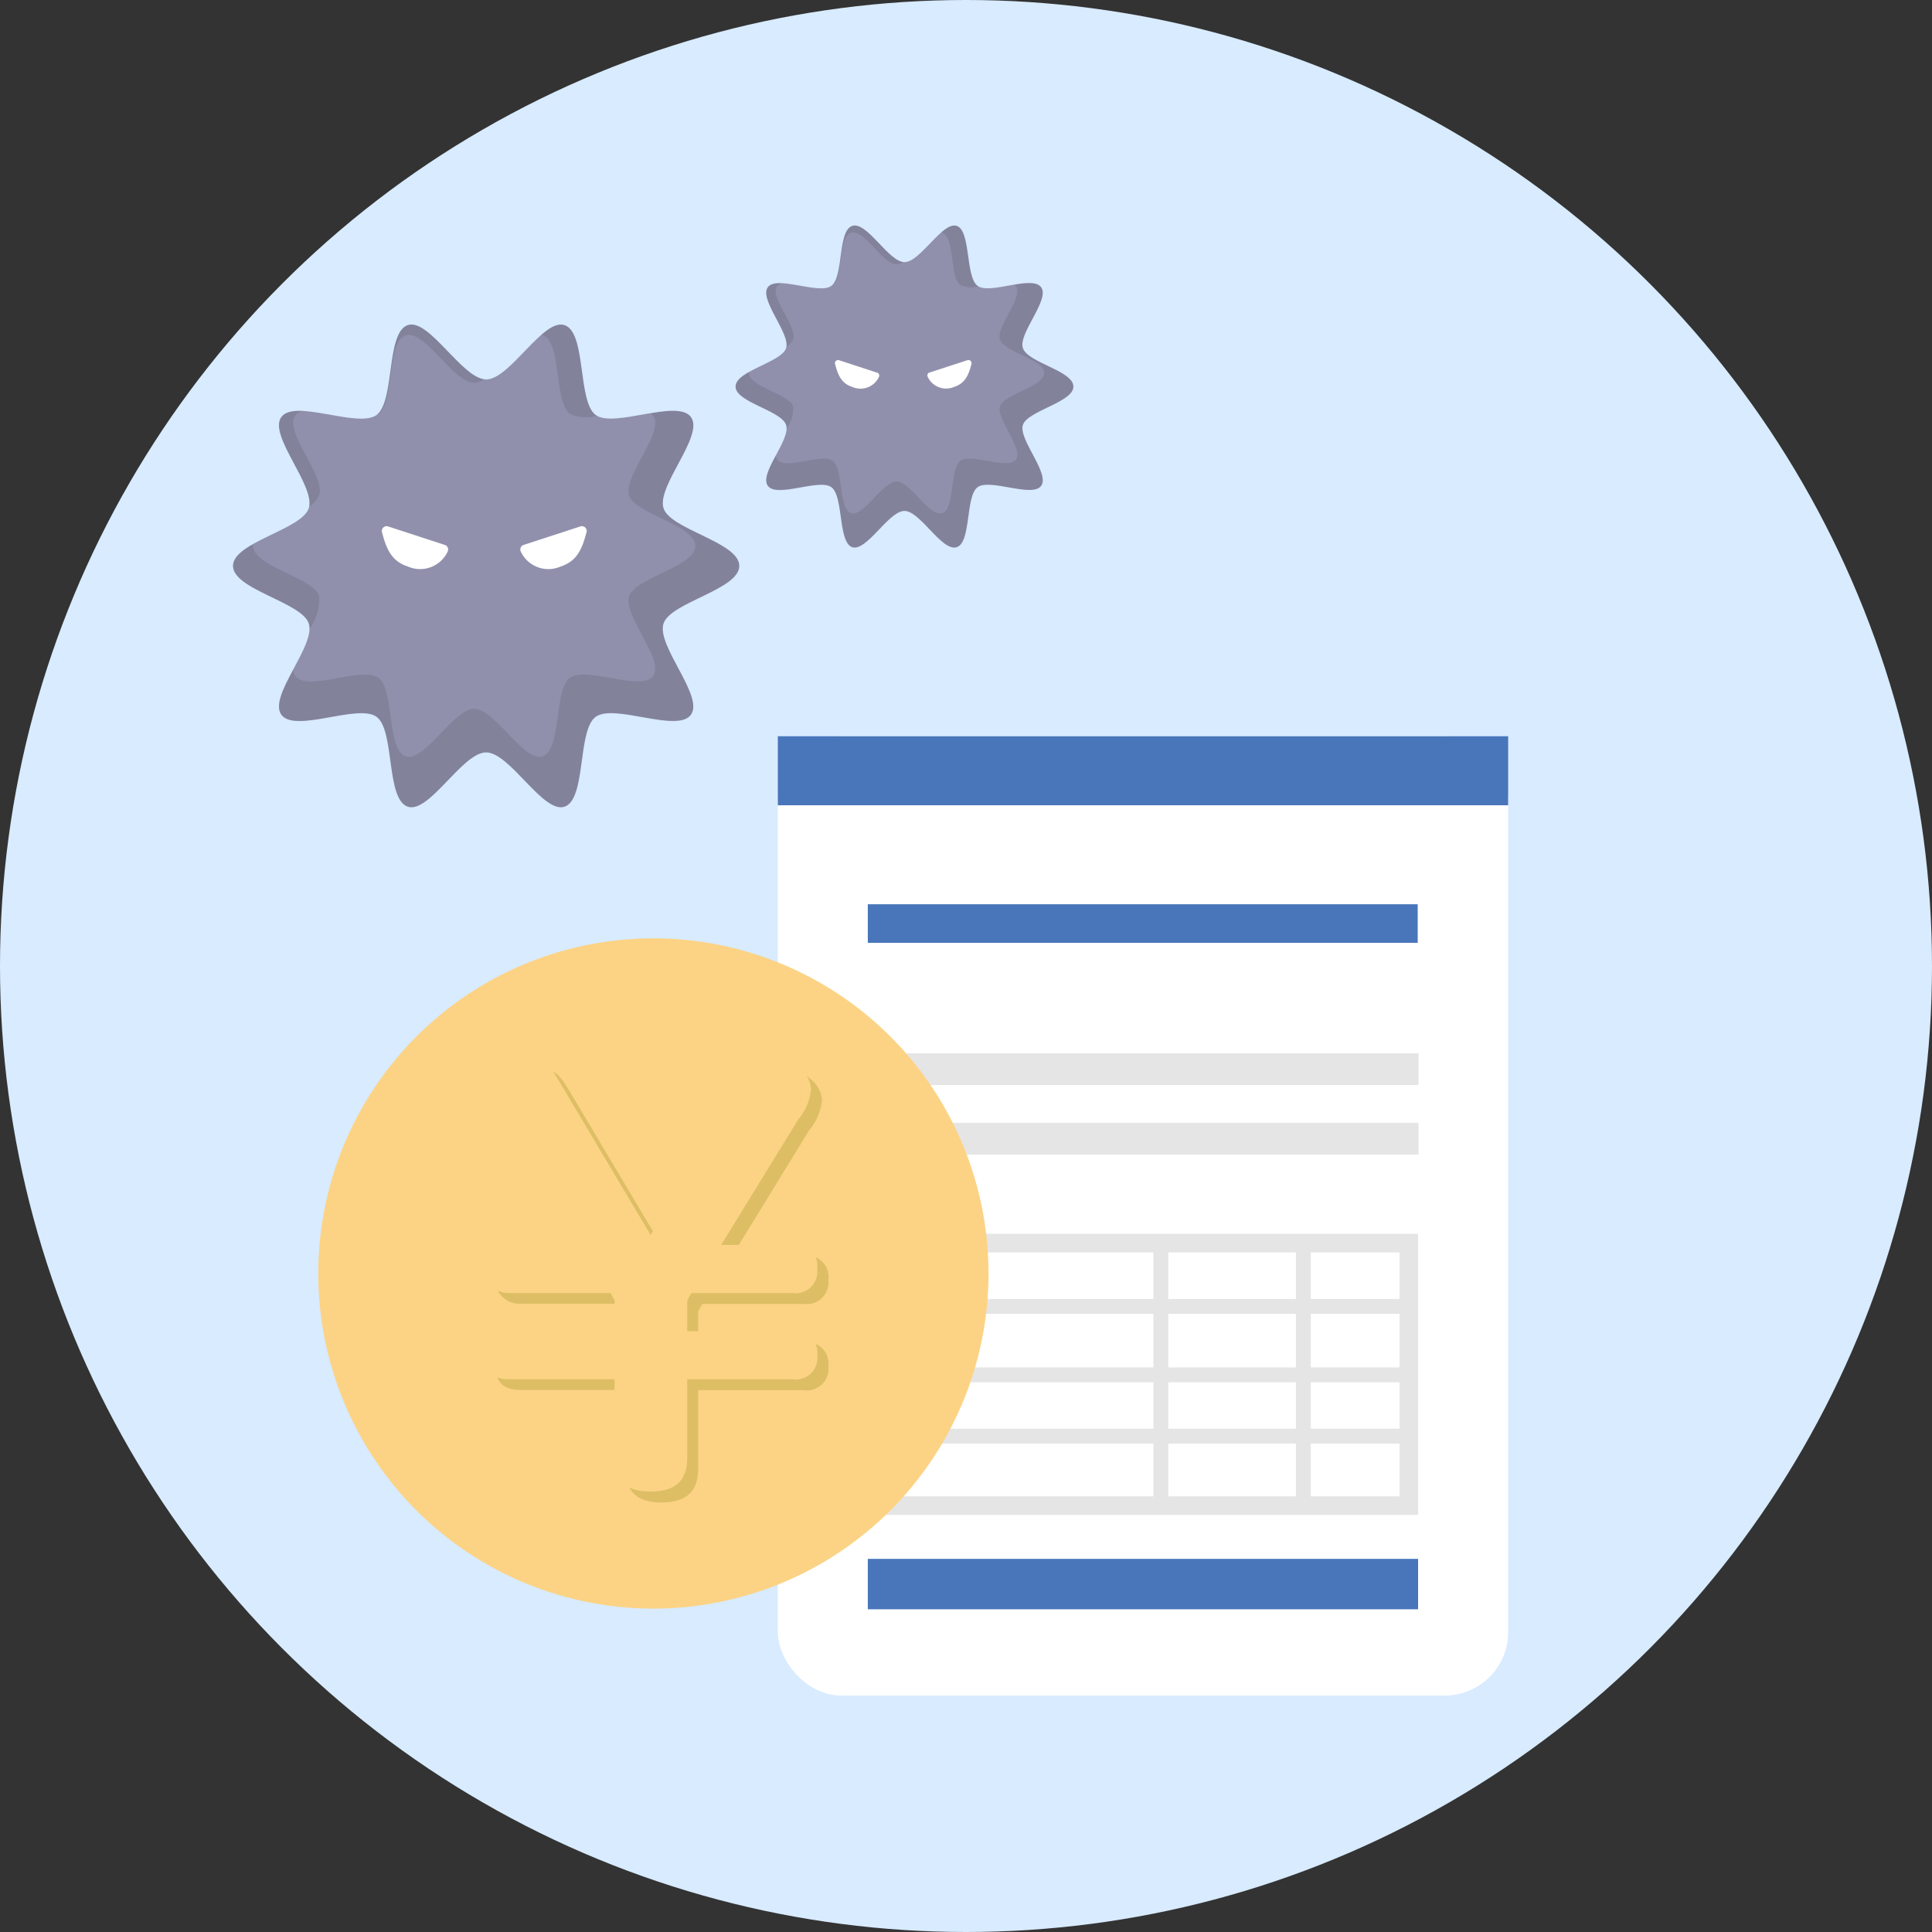 <svg id="ill_05" xmlns="http://www.w3.org/2000/svg" width="52" height="52" viewBox="0 0 52 52">
  <rect x="0" y="0" width="52" height="52" fill="#333333" stroke="none"/>
  <circle id="bg" cx="26" cy="26" r="26" fill="#d8ebff"/>
  <g id="グループ">
    <g id="グループ_24363" data-name="グループ 24363">
      <rect id="長方形_23924" data-name="長方形 23924" width="19.657" height="25.82" rx="1.706" transform="translate(20.935 19.816)" fill="#fff"/>
      <rect id="長方形_23925" data-name="長方形 23925" width="19.657" height="1.858" transform="translate(20.935 19.816)" fill="#4976ba"/>
      <rect id="長方形_23926" data-name="長方形 23926" width="14.801" height="1.038" transform="translate(23.357 24.338)" fill="#4976ba"/>
      <rect id="長方形_23927" data-name="長方形 23927" width="14.823" height="0.855" transform="translate(23.357 28.35)" fill="#e5e5e5"/>
      <rect id="長方形_23928" data-name="長方形 23928" width="14.823" height="0.855" transform="translate(23.357 30.221)" fill="#e5e5e5"/>
      <rect id="長方形_23929" data-name="長方形 23929" width="14.811" height="1.357" transform="translate(23.357 41.957)" fill="#4976ba"/>
      <path id="パス_12151" data-name="パス 12151" d="M104.148,134.79H90.337v-6.566h13.81Zm.5-7.066H89.837v7.567h14.811Z" transform="translate(-66.479 -94.516)" fill="#e5e5e5"/>
      <path id="線_3816" data-name="線 3816" d="M14.613.2H0V-.2H14.613Z" transform="translate(23.55 37.004)" fill="#e5e5e5"/>
      <path id="線_3817" data-name="線 3817" d="M14.625.2H0V-.2H14.625Z" transform="translate(23.543 38.654)" fill="#e5e5e5"/>
      <path id="線_3818" data-name="線 3818" d="M.2,7.117H-.2V0H.2Z" transform="translate(31.244 33.422)" fill="#e5e5e5"/>
      <path id="線_3819" data-name="線 3819" d="M.2,7.117H-.2V0H.2Z" transform="translate(35.08 33.422)" fill="#e5e5e5"/>
      <path id="線_3820" data-name="線 3820" d="M14.613.2H0V-.2H14.613Z" transform="translate(23.55 35.162)" fill="#e5e5e5"/>
    </g>
    <g id="グループ_24362" data-name="グループ 24362">
      <path id="パス_12152" data-name="パス 12152" d="M50.986,106.159a9.02,9.02,0,1,1-9.02-9.02,9.02,9.02,0,0,1,9.02,9.02" transform="translate(-24.38 -71.883)" fill="#fcd385"/>
      <path id="パス_12153" data-name="パス 12153" d="M52.61,108.662a8.14,8.14,0,1,1-8.141-8.141,8.141,8.141,0,0,1,8.141,8.141" transform="translate(-26.884 -74.385)" fill="#fcd385" style="mix-blend-mode: multiply;isolation: isolate"/>
      <path id="パス_12154" data-name="パス 12154" d="M57.67,115.691H59.6a.573.573,0,0,1,.661.646.582.582,0,0,1-.661.647H56.869l-.112.2v.829H59.6a.585.585,0,0,1,.661.66.578.578,0,0,1-.661.633H56.757v2.108c0,.745-.464.914-1,.914-.8,0-.956-.464-.956-.914V119.3H51.965c-.464,0-.661-.225-.661-.647a.582.582,0,0,1,.661-.646H54.8v-.829l-.112-.2H51.965a.647.647,0,1,1,0-1.293H53.89L51.81,112.3c-.239-.393-.337-.548-.337-.8a1.011,1.011,0,0,1,1.054-.843c.408,0,.548.239.787.632l2.459,4.132,2.473-4.132c.239-.393.38-.632.787-.632.492,0,1.054.365,1.054.857a1.466,1.466,0,0,1-.337.787Z" transform="translate(-37.965 -81.889)" fill="#ddbe65" style="mix-blend-mode: multiply;isolation: isolate"/>
      <path id="パス_12155" data-name="パス 12155" d="M56.536,114.555h1.925a.573.573,0,0,1,.661.646.582.582,0,0,1-.661.647H55.735l-.112.2v.829h2.839a.585.585,0,0,1,.661.66.578.578,0,0,1-.661.633H55.623v2.108c0,.745-.464.914-1,.914-.8,0-.956-.464-.956-.914v-2.108H50.831c-.464,0-.661-.225-.661-.647a.582.582,0,0,1,.661-.646h2.839v-.829l-.112-.2H50.831a.647.647,0,1,1,0-1.293h1.925l-2.08-3.387c-.239-.393-.337-.548-.337-.8a1.011,1.011,0,0,1,1.054-.843c.408,0,.548.239.787.632l2.459,4.132,2.473-4.132c.239-.393.38-.632.787-.632.492,0,1.054.365,1.054.857a1.465,1.465,0,0,1-.337.787Z" transform="translate(-37.126 -81.047)" fill="#fcd385"/>
    </g>
    <g id="グループ_24359" data-name="グループ 24359">
      <path id="パス_12156" data-name="パス 12156" d="M37.748,40.09c0,.638-1.852.976-2.039,1.552-.194.6,1.1,1.957.737,2.454s-2.06-.31-2.562.055-.247,2.227-.843,2.42c-.576.187-1.468-1.462-2.106-1.462s-1.53,1.649-2.105,1.462c-.6-.194-.347-2.059-.844-2.42s-2.2.446-2.562-.056.931-1.857.738-2.454c-.187-.576-2.039-.913-2.039-1.551s1.851-.976,2.039-1.552c.194-.6-1.1-1.957-.738-2.454s2.061.31,2.562-.055.247-2.226.844-2.42c.576-.187,1.468,1.463,2.106,1.463s1.53-1.649,2.106-1.463c.6.194.347,2.059.843,2.42s2.2-.446,2.563.056-.932,1.857-.738,2.454c.187.576,2.039.913,2.039,1.551" transform="translate(-17.851 -24.859)" fill="#9190ac"/>
      <path id="パス_12157" data-name="パス 12157" d="M29.689,45.1a.65.65,0,0,0,.273-.3c.169-.521-.96-1.71-.644-2.144a.359.359,0,0,1,.224-.126c-.27-.015-.492.018-.6.164-.352.483.86,1.783.746,2.4" transform="translate(-21.37 -31.471)" opacity="0.1"/>
      <path id="パス_12158" data-name="パス 12158" d="M56.047,33.884c.522.169.3,1.8.737,2.115a1.1,1.1,0,0,0,.734.052.341.341,0,0,1-.041-.021c-.5-.362-.247-2.227-.843-2.42-.184-.06-.4.068-.629.269a.288.288,0,0,1,.042.006" transform="translate(-41.443 -24.859)" opacity="0.1"/>
      <path id="パス_12159" data-name="パス 12159" d="M39.058,36c.434-.316.216-1.945.737-2.115.5-.163,1.283,1.278,1.84,1.278a.552.552,0,0,0,.276-.1c-.634-.072-1.5-1.639-2.061-1.456-.592.192-.35,2.032-.834,2.411A.357.357,0,0,0,39.058,36" transform="translate(-28.872 -24.859)" opacity="0.1"/>
      <path id="パス_12160" data-name="パス 12160" d="M41.268,46.7c0-.638-1.852-.976-2.039-1.551-.194-.6,1.1-1.957.737-2.454-.166-.228-.607-.184-1.086-.1a.282.282,0,0,1,.069.066c.316.434-.814,1.623-.645,2.144.164.5,1.782.8,1.782,1.356s-1.618.853-1.782,1.355c-.17.522.96,1.71.645,2.144s-1.8-.271-2.239.049-.216,1.946-.737,2.115c-.5.163-1.282-1.278-1.84-1.278s-1.337,1.441-1.84,1.278c-.522-.17-.3-1.8-.737-2.115s-1.92.39-2.239-.049a.312.312,0,0,1-.053-.17c-.26.487-.506.965-.321,1.219.365.5,2.061-.31,2.562.055s.247,2.227.844,2.42c.576.187,1.467-1.463,2.105-1.463s1.53,1.649,2.106,1.463c.6-.194.347-2.059.844-2.42s2.2.446,2.562-.055-.931-1.857-.738-2.454c.187-.576,2.039-.913,2.039-1.551" transform="translate(-21.37 -31.467)" opacity="0.1"/>
      <path id="パス_12161" data-name="パス 12161" d="M26.161,58.446a.46.46,0,0,1,.017.153,1.418,1.418,0,0,0,.264-.892c-.164-.5-1.782-.8-1.782-1.356a.278.278,0,0,1,.009-.048c-.311.175-.548.364-.548.592,0,.638,1.852.976,2.039,1.551" transform="translate(-17.851 -41.664)" opacity="0.1"/>
      <path id="パス_12162" data-name="パス 12162" d="M55.485,54.477a.128.128,0,0,1,.162.154c-.113.437-.248.78-.693.924a.818.818,0,0,1-1.075-.4.129.129,0,0,1,.06-.173l.015-.006Z" transform="translate(-39.861 -40.309)" fill="#fff"/>
      <path id="パス_12163" data-name="パス 12163" d="M39.692,54.477a.128.128,0,0,0-.162.154c.114.437.248.78.693.924a.819.819,0,0,0,1.075-.4.13.13,0,0,0-.061-.173l-.015-.006Z" transform="translate(-29.249 -40.309)" fill="#fff"/>
    </g>
    <g id="グループ_24360" data-name="グループ 24360">
      <path id="パス_12164" data-name="パス 12164" d="M85.242,27.676c0,.426-1.236.651-1.36,1.035s.733,1.306.492,1.637-1.375-.207-1.71.037S82.5,31.871,82.1,32s-.979-.976-1.405-.976-1.021,1.1-1.405.976-.231-1.374-.563-1.615-1.466.3-1.71-.037.622-1.239.492-1.637-1.36-.609-1.36-1.035,1.236-.651,1.36-1.036-.733-1.306-.492-1.637,1.375.207,1.71-.037.165-1.485.563-1.615.979.976,1.405.976,1.021-1.1,1.405-.976.231,1.374.563,1.615,1.466-.3,1.71.037-.622,1.239-.492,1.637,1.36.609,1.36,1.035" transform="translate(-56.351 -17.271)" fill="#9190ac"/>
      <path id="パス_12165" data-name="パス 12165" d="M79.865,31.017a.435.435,0,0,0,.182-.2c.113-.348-.641-1.141-.43-1.431a.241.241,0,0,1,.149-.084c-.18-.01-.328.012-.4.11-.235.322.574,1.19.5,1.6" transform="translate(-58.7 -21.684)" opacity="0.1"/>
      <path id="パス_12166" data-name="パス 12166" d="M97.454,23.534c.348.113.2,1.2.492,1.411a.736.736,0,0,0,.49.035l-.028-.014c-.332-.241-.165-1.486-.563-1.615-.122-.04-.266.045-.42.179l.028,0" transform="translate(-72.096 -17.273)" opacity="0.1"/>
      <path id="パス_12167" data-name="パス 12167" d="M86.117,24.945c.29-.211.144-1.3.492-1.411s.856.853,1.228.853a.371.371,0,0,0,.184-.065c-.423-.048-1-1.094-1.375-.972-.395.128-.234,1.356-.556,1.609l.028-.014" transform="translate(-63.706 -17.271)" opacity="0.1"/>
      <path id="パス_12168" data-name="パス 12168" d="M87.591,32.085c0-.426-1.236-.651-1.36-1.035s.733-1.306.492-1.637c-.111-.152-.405-.123-.724-.069a.19.19,0,0,1,.046.044c.211.29-.543,1.083-.43,1.431s1.189.532,1.189.9-1.08.569-1.189.9.641,1.141.43,1.431-1.2-.181-1.494.033-.144,1.3-.492,1.411-.856-.853-1.228-.853-.892.962-1.228.853-.2-1.2-.492-1.411-1.281.26-1.494-.033a.208.208,0,0,1-.035-.114c-.173.325-.338.644-.215.814.244.335,1.375-.207,1.71.037s.165,1.486.563,1.615.979-.976,1.405-.976,1.021,1.1,1.405.976.232-1.374.563-1.615,1.466.3,1.71-.037-.621-1.239-.492-1.637,1.361-.609,1.361-1.035" transform="translate(-58.7 -21.682)" opacity="0.1"/>
      <path id="パス_12169" data-name="パス 12169" d="M77.51,39.924a.307.307,0,0,1,.011.1.947.947,0,0,0,.177-.6c-.109-.336-1.189-.533-1.189-.9a.2.2,0,0,1,.006-.032c-.208.117-.365.243-.365.395,0,.426,1.236.651,1.36,1.035" transform="translate(-56.351 -28.486)" opacity="0.1"/>
      <path id="パス_12170" data-name="パス 12170" d="M97.079,37.276a.085.085,0,0,1,.108.1c-.076.291-.165.521-.462.617a.546.546,0,0,1-.717-.269.086.086,0,0,1,.04-.115l.01,0Z" transform="translate(-71.039 -27.582)" fill="#fff"/>
      <path id="パス_12171" data-name="パス 12171" d="M86.54,37.277a.085.085,0,0,0-.107.055.089.089,0,0,0,0,.047c.076.291.166.521.462.617a.547.547,0,0,0,.718-.269.086.086,0,0,0-.041-.115l-.01,0Z" transform="translate(-63.957 -27.582)" fill="#fff"/>
    </g>
  </g>
</svg>
